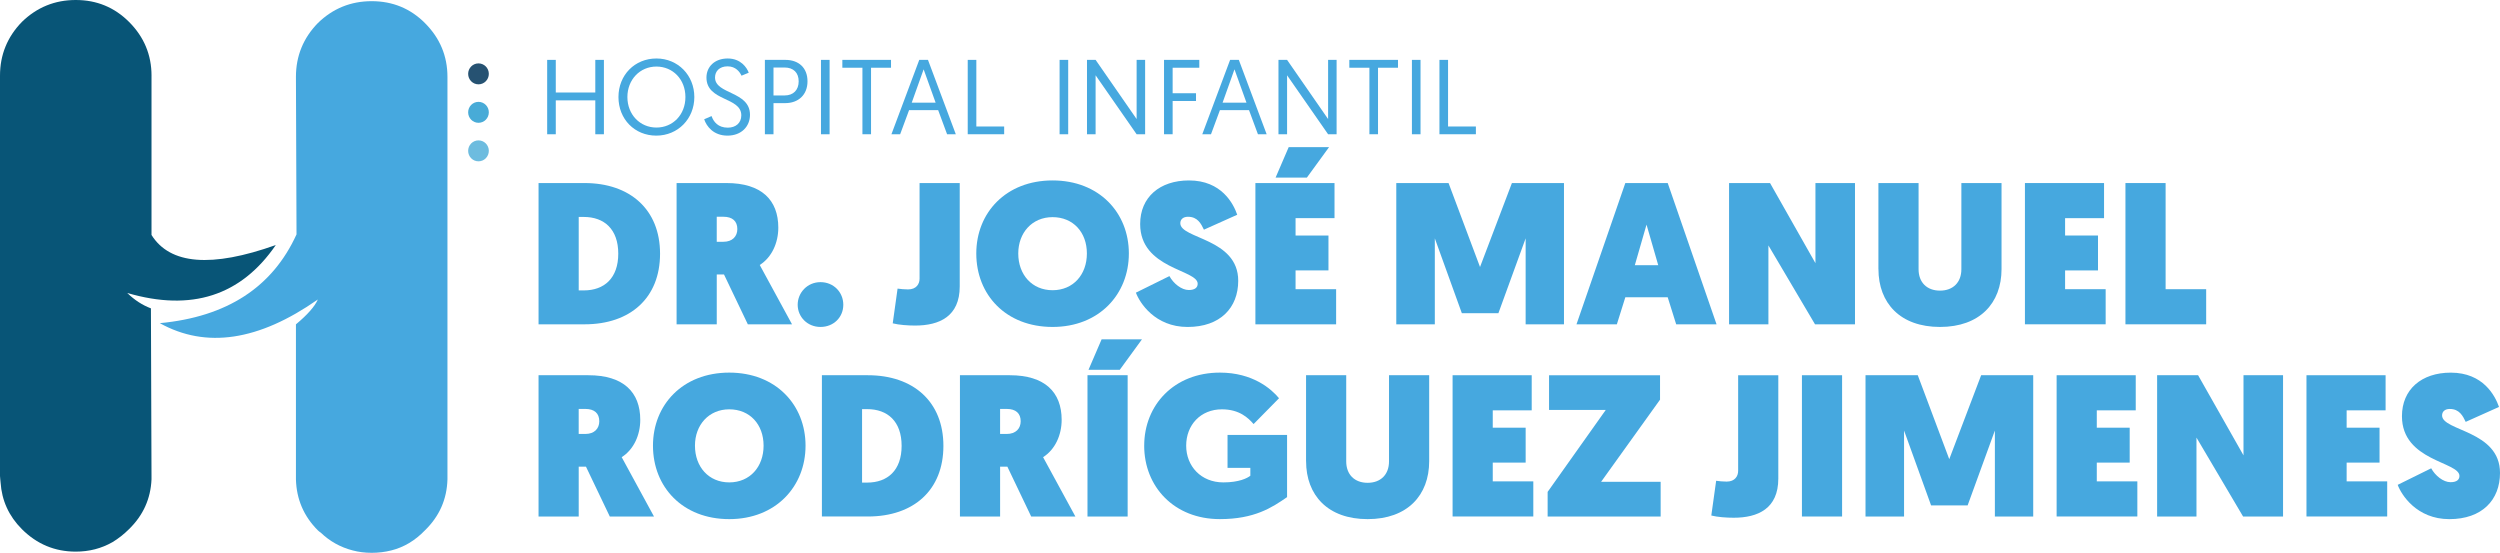 <?xml version="1.0" encoding="UTF-8"?>
<svg xmlns="http://www.w3.org/2000/svg" id="Layer_2" data-name="Layer 2" viewBox="0 0 1632.07 360.9">
  <defs>
    <style>
      .cls-1 {
        fill: #085577;
      }

      .cls-1, .cls-2 {
        fill-rule: evenodd;
      }

      .cls-1, .cls-2, .cls-3, .cls-4, .cls-5 {
        stroke-width: 0px;
      }

      .cls-6 {
        opacity: .8;
      }

      .cls-2, .cls-5 {
        fill: #46a8df;
      }

      .cls-3 {
        fill: #48abd7;
      }

      .cls-4 {
        fill: #265272;
      }
    </style>
  </defs>
  <g id="Capa_1" data-name="Capa 1">
    <g>
      <g id="Layer_3" data-name="Layer 3">
        <path class="cls-1" d="M98.91,49.46v103.94c12.11,19.32,39.16,21.51,81.14,6.57-22.74,33.14-55.07,43.57-96.98,31.29,4.73,4.61,9.88,7.95,15.46,10.05l.38,109.35v2.31c-.56,12.66-5.45,23.47-14.68,32.47-3.35,3.34-6.95,6.17-10.82,8.5-7.21,4.12-15.2,6.18-23.96,6.18-13.65,0-25.37-4.9-35.16-14.68-8.5-8.51-13.14-18.69-13.91-30.53-.11-.66-.17-1.31-.19-1.93-.13-.82-.19-1.58-.19-2.31V49.46c0-13.65,4.77-25.37,14.3-35.16C24.09,4.77,35.81,0,49.46,0s25.24,4.77,34.78,14.3c9.79,9.79,14.68,21.51,14.68,35.16Z"></path>
        <path class="cls-2" d="M277.43,15.08c9.79,9.78,14.68,21.51,14.68,35.15v262.74c-.37,12.99-5.26,24.07-14.68,33.24-6.44,6.7-13.78,11.08-22.02,13.13-4.12,1.03-8.37,1.55-12.75,1.55s-8.5-.52-12.37-1.55c-7.98-2.05-14.94-5.92-20.86-11.59-.77-.51-1.42-1.03-1.93-1.54-9.17-9.17-13.93-20.25-14.3-33.24v-101.23c7.53-6.28,12.3-11.68,14.3-16.23-38.64,27.05-73.03,32.19-103.17,15.46,43.79-4.12,73.54-23.44,89.25-57.96l-.38-102.79c0-13.64,4.77-25.37,14.3-35.15,9.79-9.54,21.51-14.3,35.16-14.3s25.24,4.76,34.78,14.3Z"></path>
      </g>
      <g>
        <path class="cls-3" d="M319.12,73.33c0,3.78-3.02,6.84-6.75,6.84s-6.75-3.06-6.75-6.84,3.02-6.84,6.75-6.84,6.75,3.06,6.75,6.84"></path>
        <path class="cls-4" d="M319.12,48.22c0,3.78-3.02,6.84-6.75,6.84s-6.75-3.06-6.75-6.84,3.02-6.84,6.75-6.84,6.75,3.06,6.75,6.84"></path>
      </g>
      <g class="cls-6">
        <path class="cls-3" d="M319.12,98.48c0,3.78-3.02,6.84-6.75,6.84s-6.75-3.06-6.75-6.84,3.02-6.84,6.75-6.84,6.75,3.06,6.75,6.84"></path>
      </g>
      <path class="cls-5" d="M351.58,119.5h30.04c29.64,0,49.28,17.26,49.28,46.11s-19.37,46.11-49.28,46.11h-30.04v-92.23ZM381.09,189.59c13.44,0,22.53-8.04,22.53-23.98s-9.09-23.98-22.53-23.98h-3.29v47.96h3.29Z"></path>
      <path class="cls-5" d="M441.7,119.5h32.54c22.92,0,33.86,11.07,33.86,29.12,0,9.88-4.22,19.37-12.12,24.37l21.08,38.74h-28.85l-15.55-32.54h-4.74v32.54h-26.22v-92.23ZM472.26,157.84c5.93,0,9.09-3.56,9.09-8.3,0-5.14-3.16-8.04-9.09-8.04h-4.35v16.34h4.35Z"></path>
      <path class="cls-5" d="M535.64,184.19c8.56,0,14.89,6.59,14.89,14.76s-6.32,14.49-14.89,14.49-14.89-6.59-14.89-14.49,6.32-14.76,14.89-14.76Z"></path>
      <path class="cls-5" d="M585.96,188.41c1.84.26,4.48.53,6.85.53,5.53,0,7.51-3.69,7.51-6.98v-62.45h26.22v67.46c0,19.63-13.31,25.56-29.12,25.56-4.61,0-10.54-.4-14.62-1.45l3.16-22.66Z"></path>
      <path class="cls-5" d="M637.35,165.48c0-26.61,19.37-47.69,49.8-47.69s49.8,21.08,49.8,47.69-19.37,47.96-49.8,47.96-49.8-20.95-49.8-47.96ZM664.75,165.48c0,13.83,8.96,23.98,22.4,23.98s22.4-10.14,22.4-23.98-8.96-23.72-22.4-23.72-22.4,10.28-22.4,23.72Z"></path>
      <path class="cls-5" d="M763.43,180.24c2.64,4.87,7.91,9.09,12.65,9.09,4.08,0,5.8-1.71,5.8-4.08,0-9.35-37.55-9.62-37.55-39,0-17.52,12.78-28.46,31.88-28.46,21.21,0,28.99,15.15,31.49,22.4l-21.74,9.75c-1.84-3.82-4.08-8.43-10.41-8.43-3.16,0-5.01,1.71-5.01,4.22,0,10.28,37.81,9.75,37.81,37.55,0,17.65-11.73,30.17-33.07,30.17s-31.36-15.94-33.73-22.4l21.87-10.8Z"></path>
      <path class="cls-5" d="M819.56,119.5h51.65v22.92h-25.43v11.33h21.48v22.79h-21.48v12.25h26.48v22.92h-52.7v-92.23ZM841.3,96.05h26.35l-14.49,19.89h-20.42l8.56-19.89Z"></path>
      <path class="cls-5" d="M966.2,174.31l20.82-54.81h33.99v92.23h-25.03v-56.13l-17.79,48.88h-23.85l-17.65-48.88v56.13h-25.16v-92.23h34.12l20.55,54.81Z"></path>
      <path class="cls-5" d="M1061.06,194.07l-5.53,17.65h-26.35l31.88-92.23h27.67l31.88,92.23h-26.35l-5.53-17.65h-27.67ZM1074.9,146.64l-7.64,26.48h15.28l-7.64-26.48Z"></path>
      <path class="cls-5" d="M1128.78,119.5h26.75l29.64,52.31v-52.31h25.82v92.23h-26.09l-30.43-51.52v51.52h-25.69v-92.23Z"></path>
      <path class="cls-5" d="M1226.28,175.63v-56.13h26.22v56.26c0,8.56,5.4,13.97,13.97,13.97s13.97-5.4,13.97-13.97v-56.26h26.22v56.13c0,22.27-14.23,37.81-40.18,37.81s-40.18-15.55-40.18-37.81Z"></path>
      <path class="cls-5" d="M1321.93,119.5h51.65v22.92h-25.43v11.33h21.48v22.79h-21.48v12.25h26.48v22.92h-52.7v-92.23Z"></path>
      <path class="cls-5" d="M1387.55,119.5h26.22v69.3h26.48v22.92h-52.7v-92.23Z"></path>
      <path class="cls-5" d="M351.58,244.96h32.54c22.92,0,33.86,11.07,33.86,29.12,0,9.88-4.22,19.37-12.12,24.37l21.08,38.74h-28.85l-15.55-32.54h-4.74v32.54h-26.22v-92.23ZM382.14,283.3c5.93,0,9.09-3.56,9.09-8.3,0-5.14-3.16-8.04-9.09-8.04h-4.35v16.34h4.35Z"></path>
      <path class="cls-5" d="M426.28,290.94c0-26.61,19.37-47.69,49.8-47.69s49.8,21.08,49.8,47.69-19.37,47.96-49.8,47.96-49.8-20.95-49.8-47.96ZM453.69,290.94c0,13.83,8.96,23.98,22.4,23.98s22.4-10.14,22.4-23.98-8.96-23.72-22.4-23.72-22.4,10.28-22.4,23.72Z"></path>
      <path class="cls-5" d="M536.56,244.96h30.04c29.64,0,49.28,17.26,49.28,46.11s-19.37,46.11-49.28,46.11h-30.04v-92.23ZM566.07,315.05c13.44,0,22.53-8.04,22.53-23.98s-9.09-23.98-22.53-23.98h-3.29v47.96h3.29Z"></path>
      <path class="cls-5" d="M626.68,244.96h32.54c22.92,0,33.86,11.07,33.86,29.12,0,9.88-4.22,19.37-12.12,24.37l21.08,38.74h-28.85l-15.55-32.54h-4.74v32.54h-26.22v-92.23ZM657.24,283.3c5.93,0,9.09-3.56,9.09-8.3,0-5.14-3.16-8.04-9.09-8.04h-4.35v16.34h4.35Z"></path>
      <path class="cls-5" d="M709.94,244.96h26.22v92.23h-26.22v-92.23ZM719.17,221.51h26.35l-14.49,19.89h-20.42l8.56-19.89Z"></path>
      <path class="cls-5" d="M746.97,290.94c0-26.48,19.5-47.69,49.41-47.69,21.48,0,33.6,10.67,38.6,16.73l-16.6,16.86c-3.43-3.95-9.22-9.62-20.69-9.62-13.97,0-23.32,10.28-23.32,23.72s9.75,23.98,24.24,23.98c10.28,0,15.68-2.77,17.65-4.35v-5.14h-14.89v-21.48h38.87v40.58c-9.88,6.85-21.34,14.36-43.87,14.36-29.91,0-49.41-21.21-49.41-47.96Z"></path>
      <path class="cls-5" d="M852.63,301.09v-56.13h26.22v56.26c0,8.56,5.4,13.97,13.97,13.97s13.97-5.4,13.97-13.97v-56.26h26.22v56.13c0,22.27-14.23,37.81-40.18,37.81s-40.18-15.55-40.18-37.81Z"></path>
      <path class="cls-5" d="M948.29,244.96h51.65v22.92h-25.43v11.33h21.48v22.79h-21.48v12.25h26.48v22.92h-52.7v-92.23Z"></path>
      <path class="cls-5" d="M1010.34,321.12l37.94-53.49h-37.02v-22.66h72.46v15.94l-38.47,53.62h38.87v22.66h-73.78v-16.07Z"></path>
      <path class="cls-5" d="M1120.35,313.87c1.84.26,4.48.53,6.85.53,5.53,0,7.51-3.69,7.51-6.98v-62.45h26.22v67.46c0,19.63-13.31,25.56-29.12,25.56-4.61,0-10.54-.4-14.62-1.45l3.16-22.66Z"></path>
      <path class="cls-5" d="M1176.35,244.96h26.22v92.23h-26.22v-92.23Z"></path>
      <path class="cls-5" d="M1272.53,299.77l20.82-54.81h33.99v92.23h-25.03v-56.13l-17.79,48.88h-23.85l-17.65-48.88v56.13h-25.16v-92.23h34.12l20.55,54.81Z"></path>
      <path class="cls-5" d="M1342.62,244.96h51.65v22.92h-25.43v11.33h21.48v22.79h-21.48v12.25h26.48v22.92h-52.7v-92.23Z"></path>
      <path class="cls-5" d="M1408.23,244.96h26.75l29.64,52.31v-52.31h25.82v92.23h-26.09l-30.43-51.52v51.52h-25.69v-92.23Z"></path>
      <path class="cls-5" d="M1505.73,244.96h51.65v22.92h-25.43v11.33h21.48v22.79h-21.48v12.25h26.48v22.92h-52.7v-92.23Z"></path>
      <path class="cls-5" d="M1587.15,305.7c2.63,4.87,7.9,9.09,12.65,9.09,4.08,0,5.8-1.71,5.8-4.08,0-9.35-37.54-9.62-37.54-38.99,0-17.52,12.78-28.45,31.88-28.45,21.21,0,28.98,15.15,31.48,22.39l-21.74,9.75c-1.84-3.82-4.08-8.43-10.41-8.43-3.16,0-5.01,1.71-5.01,4.22,0,10.28,37.81,9.75,37.81,37.54,0,17.65-11.72,30.17-33.07,30.17s-31.35-15.94-33.72-22.39l21.87-10.8Z"></path>
      <g>
        <path class="cls-5" d="M357.21,39.09h5.62v21.3h25.8v-21.3h5.62v48.56h-5.62v-22.13h-25.8v22.13h-5.62v-48.56Z"></path>
        <path class="cls-5" d="M428.52,38.18c14.15,0,24.76,11.03,24.76,25.18s-10.68,25.18-24.83,25.18-24.7-10.75-24.7-25.18,10.68-25.18,24.76-25.18ZM428.52,83.27c10.75,0,18.94-8.39,18.94-19.91s-8.19-19.91-18.94-19.91-18.94,8.53-18.94,19.91,8.19,19.91,18.94,19.91Z"></path>
        <path class="cls-5" d="M464.52,75.78c1.32,3.75,4.23,7.56,10.61,7.56,5.13,0,8.81-2.98,8.81-8.05,0-12.14-22.75-9.02-22.75-24.69,0-6.94,5.27-12.42,13.87-12.42s12.56,6.03,13.73,9.29l-4.72,1.94c-1.11-2.43-3.75-6.1-9.09-6.1s-8.19,3.26-8.19,7.28c0,11.1,22.82,8.81,22.82,24.35,0,7.63-5.62,13.6-14.71,13.6s-13.67-6.04-15.19-10.68l4.79-2.08Z"></path>
        <path class="cls-5" d="M499.34,39.09h13.32c8.81,0,14.5,5.2,14.5,14.01s-5.97,14.22-14.5,14.22h-7.7v20.32h-5.62v-48.56ZM512.17,62.32c5.83,0,9.23-3.61,9.23-9.23s-3.4-9.02-9.23-9.02h-7.21v18.24h7.21Z"></path>
        <path class="cls-5" d="M535.96,39.09h5.62v48.56h-5.62v-48.56Z"></path>
        <path class="cls-5" d="M563.02,44.22h-13.11v-5.13h31.77v5.13h-13.04v43.42h-5.62v-43.42Z"></path>
        <path class="cls-5" d="M593.47,71.9l-5.83,15.75h-5.69l18.17-48.56h5.69l18.17,48.56h-5.69l-5.83-15.75h-19.01ZM602.97,45.26l-7.77,21.78h15.61l-7.84-21.78Z"></path>
        <path class="cls-5" d="M631.76,39.09h5.62v43.49h18.17v5.06h-23.79v-48.56Z"></path>
        <path class="cls-5" d="M691.73,39.09h5.62v48.56h-5.62v-48.56Z"></path>
        <path class="cls-5" d="M709.62,39.09h5.62l26.78,38.64v-38.64h5.55v48.56h-5.55l-26.78-38.5v38.5h-5.62v-48.56Z"></path>
        <path class="cls-5" d="M759.91,39.09h23.03v5.13h-17.41v16.65h15.26v5.06h-15.26v21.71h-5.62v-48.56Z"></path>
        <path class="cls-5" d="M796.4,71.9l-5.83,15.75h-5.69l18.17-48.56h5.69l18.17,48.56h-5.69l-5.83-15.75h-19.01ZM805.9,45.26l-7.77,21.78h15.61l-7.84-21.78Z"></path>
        <path class="cls-5" d="M834.62,39.09h5.62l26.78,38.64v-38.64h5.55v48.56h-5.55l-26.78-38.5v38.5h-5.62v-48.56Z"></path>
        <path class="cls-5" d="M893.99,44.22h-13.11v-5.13h31.77v5.13h-13.04v43.42h-5.62v-43.42Z"></path>
        <path class="cls-5" d="M921.74,39.09h5.62v48.56h-5.62v-48.56Z"></path>
        <path class="cls-5" d="M939.71,39.09h5.62v43.49h18.17v5.06h-23.79v-48.56Z"></path>
      </g>
    </g>
  </g>
</svg>
